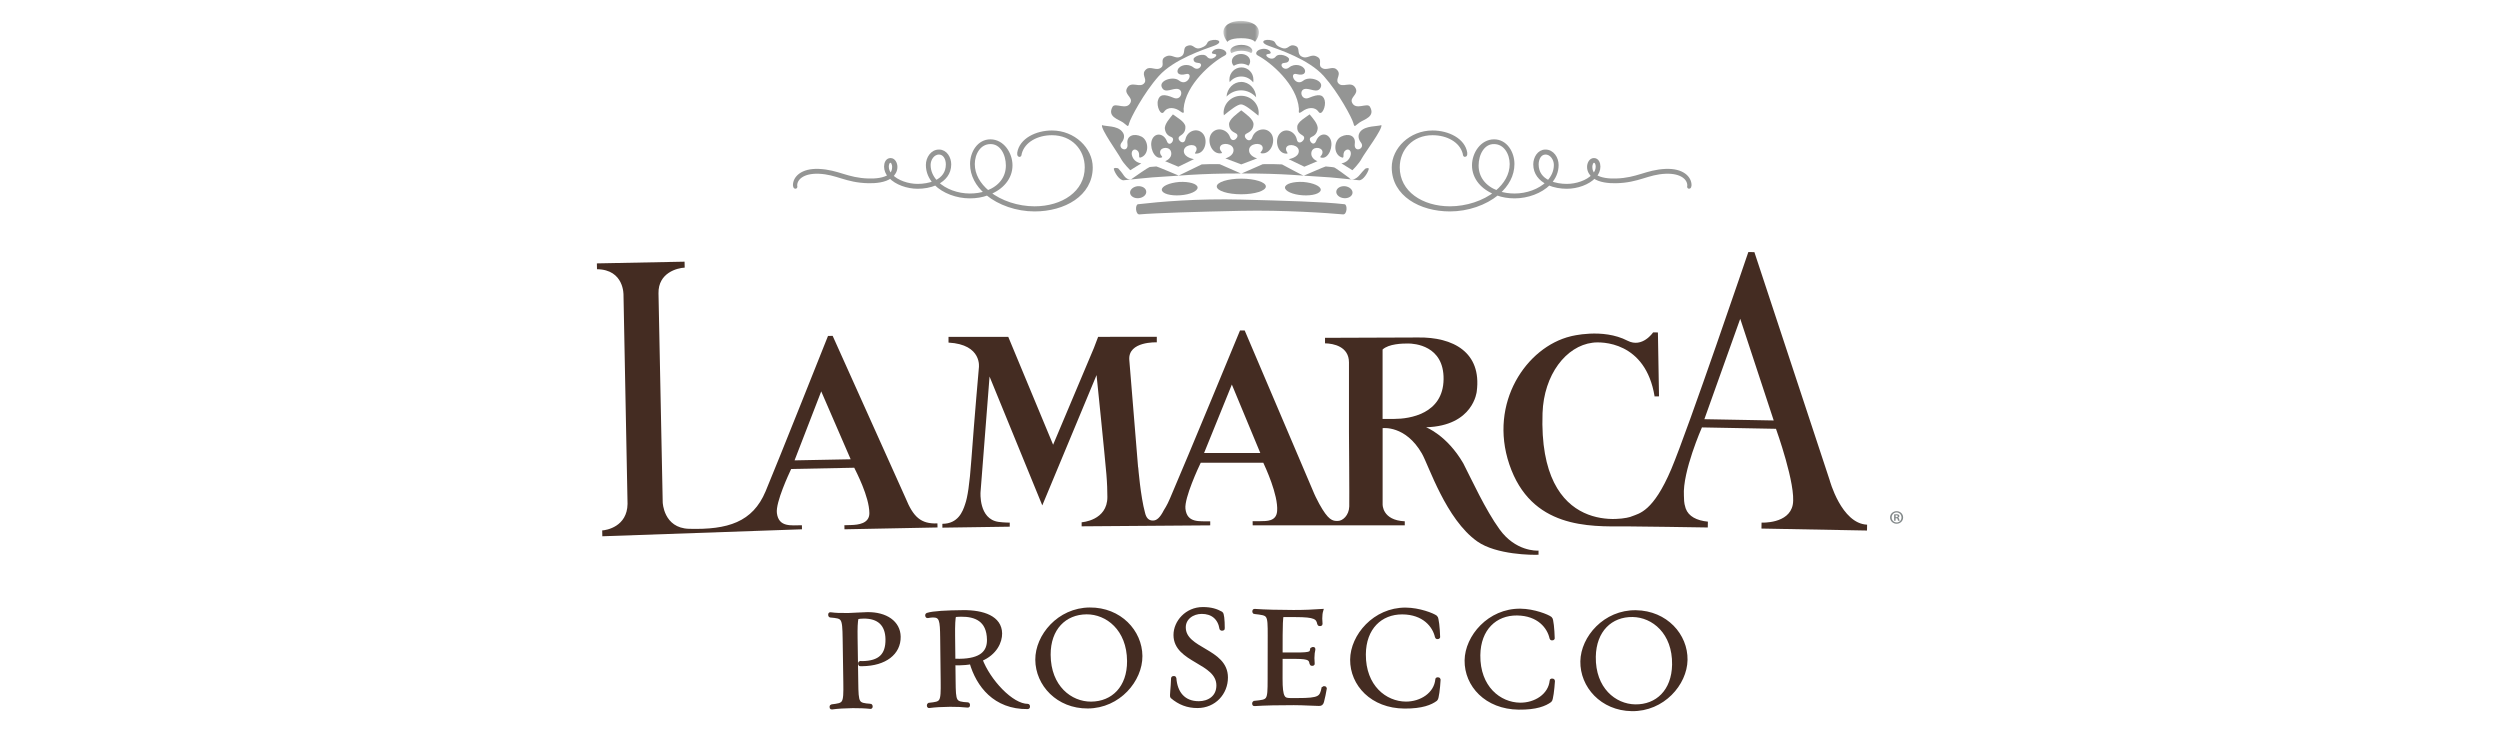 <?xml version="1.0" encoding="UTF-8"?>
<svg width="356px" height="104px" viewBox="0 0 356 104" version="1.1" xmlns="http://www.w3.org/2000/svg" xmlns:xlink="http://www.w3.org/1999/xlink">
    <title>DBB2EAE4-E5FC-4B22-8B72-0A56133D9E14</title>
    <defs>
        <rect id="path-1" x="0" y="0" width="356" height="104"></rect>
        <polygon id="path-3" points="0 0 5.062 0 5.062 4.594 0 4.594"></polygon>
    </defs>
    <g id="Component" stroke="none" stroke-width="1" fill="none" fill-rule="evenodd">
        <g id="Header" transform="translate(-542, -362)">
            <g id="Header/desktop" transform="translate(0, 322)">
                <g id="Logo" transform="translate(542, 40)">
                    <mask id="mask-2" fill="white">
                        <use xlink:href="#path-1"></use>
                    </mask>
                    <use id="Mask" fill-opacity="0" fill="#FFFFFF" xlink:href="#path-1"></use>
                    <g id="Group" mask="url(#mask-2)">
                        <g transform="translate(84, 2)" id="Logo/La-Marca">
                            <g id="30_Logo-LAM-Primary-ID_4C" transform="translate(0.995, 0.98)">
                                <path d="M95.264,23.571 C95.264,24.193 93.693,24.686 91.758,24.686 C89.831,24.686 88.272,24.193 88.272,23.571 C88.272,22.958 89.831,22.46 91.758,22.46 C93.693,22.46 95.264,22.958 95.264,23.571" id="Fill-1" fill="#949594"></path>
                                <path d="M97.985,23.708 C98.024,23.19 99.183,22.851 100.608,22.932 C102.004,23.051 103.106,23.534 103.082,24.057 C103.036,24.591 101.877,24.93 100.469,24.828 C99.071,24.733 97.956,24.225 97.985,23.708" id="Fill-2" fill="#949594"></path>
                                <path d="M105.293,24.276 C105.346,23.802 105.905,23.481 106.527,23.534 C107.171,23.607 107.637,24.032 107.605,24.498 C107.558,24.972 106.996,25.307 106.365,25.238 C105.735,25.179 105.242,24.753 105.293,24.276" id="Fill-3" fill="#949594"></path>
                                <path d="M91.758,6.08 C92.141,6.08 92.489,6.202 92.784,6.375 C92.943,6.202 93.025,5.963 93.025,5.748 C93.025,5.16 92.458,4.709 91.732,4.709 C91.008,4.709 90.42,5.16 90.42,5.748 C90.42,5.99 90.518,6.219 90.7,6.395 C91.008,6.205 91.362,6.08 91.758,6.08" id="Fill-4" fill="#949594"></path>
                                <path d="M91.758,7.913 C92.458,7.913 93.048,8.238 93.465,8.752 C93.489,8.617 93.489,8.494 93.489,8.35 C93.489,7.393 92.734,6.619 91.787,6.619 C90.843,6.619 90.073,7.393 90.073,8.35 C90.073,8.467 90.083,8.596 90.116,8.713 C90.512,8.215 91.102,7.913 91.758,7.913" id="Fill-5" fill="#949594"></path>
                                <path d="M91.732,9.885 C92.567,9.885 93.329,10.259 93.882,10.874 C93.826,9.653 92.883,8.687 91.758,8.687 C90.659,8.687 89.755,9.602 89.661,10.774 C90.204,10.222 90.932,9.885 91.732,9.885" id="Fill-6" fill="#949594"></path>
                                <path d="M91.732,11.884 C92.263,11.884 93.389,12.839 94.198,13.493 C94.219,13.361 94.243,13.222 94.243,13.093 C94.243,11.753 93.114,10.659 91.748,10.659 C90.37,10.659 89.244,11.753 89.244,13.093 C89.244,13.207 89.265,13.324 89.282,13.44 C90.242,12.656 91.223,11.884 91.732,11.884" id="Fill-7" fill="#949594"></path>
                                <path d="M94.464,4.057 C94.003,4.178 93.596,4.681 94.154,4.946 C95.914,5.868 99.71,9.053 99.973,12.509 C100.002,12.837 99.757,13.393 100.469,12.868 C101.184,12.335 102.224,12.151 102.767,12.946 C103.21,13.593 103.872,12.163 103.639,11.299 C103.396,10.439 102.783,10.374 101.399,10.95 C100.356,11.396 99.943,9.934 100.735,9.704 C101.523,9.492 102.634,10.439 103.082,9.448 C103.523,8.462 101.444,7.82 100.618,8.487 C99.435,9.46 98.47,7.233 99.686,7.577 C100.653,7.833 100.984,7.393 100.806,6.937 C100.545,6.297 99.373,5.984 98.587,6.619 C97.783,7.277 97.004,6.041 97.878,5.984 C98.366,5.944 98.566,5.792 98.566,5.435 C98.566,5.067 97.147,4.469 96.656,5.097 C96.041,5.87 94.804,4.774 95.569,4.716 C96.041,4.681 96.016,4.511 95.838,4.29 C95.64,4.062 95.095,3.841 94.464,4.057" id="Fill-8" fill="#949594"></path>
                                <path d="M95.705,3.561 C97.078,4.057 101.364,5.448 103.508,7.847 C105.65,10.254 107.567,13.893 107.734,14.579 C107.904,15.275 107.96,14.891 108.619,14.457 C109.293,13.996 110.89,13.632 110.084,12.221 C109.708,11.569 108.06,12.809 107.532,11.621 C107.194,10.85 108.509,10.455 108.036,9.571 C107.437,8.436 106.155,9.668 105.546,8.826 C105.124,8.224 106.15,7.577 105.293,6.873 C104.671,6.375 103.817,7.212 103.146,6.619 C102.679,6.226 103.372,5.511 102.56,5.097 C101.639,4.591 101.217,5.538 100.345,5.06 C99.618,4.662 100.202,3.841 99.488,3.561 C98.446,3.159 98.554,4.276 97.412,3.795 C96.364,3.39 96.847,3.004 96.173,2.792 C95.078,2.466 94.18,3.024 95.705,3.561" id="Fill-9" fill="#949594"></path>
                                <path d="M91.758,21.721 C85.457,21.721 83.292,22.041 79.112,22.278 C78.67,22.302 75.423,22.641 75.034,22.687 C74.409,22.762 73.695,21.54 73.612,21.084 C73.565,20.861 74.187,20.938 74.244,21.003 C74.884,21.699 74.931,21.919 75.213,22.229 C75.631,22.668 76.067,22.562 76.067,22.562 C76.503,22.229 78.578,20.82 78.699,20.813 C78.954,20.766 78.587,20.82 79.676,20.722 C79.754,20.713 82.849,22.022 82.849,22.022 L86.128,20.43 C87.971,20.371 86.523,20.398 88.693,20.398 L91.758,21.745 L94.827,20.398 C97.019,20.398 95.705,20.371 97.56,20.43 C97.56,20.43 100.534,22.041 100.67,22.034 C100.67,22.034 103.707,20.713 103.786,20.722 C104.885,20.82 104.737,20.82 104.973,20.857 C105.098,20.861 106.714,22.034 107.129,22.353 C107.129,22.353 107.437,22.888 108.223,22.317 C108.586,22.06 108.739,21.721 109.391,21.069 C109.449,20.984 109.963,20.861 109.916,21.084 C109.834,21.54 109.118,22.762 108.509,22.687 C108.105,22.641 104.858,22.302 104.415,22.278 C100.224,22.041 98.079,21.721 91.758,21.721" id="Fill-10" fill="#949594"></path>
                                <path d="M91.704,27.042 C85.617,27.168 79.363,27.359 77.272,27.55 C76.688,27.601 76.622,26.154 77.066,26.102 C80.137,25.744 85.579,25.279 91.758,25.438 C97.956,25.609 103.396,25.744 106.463,26.102 C106.912,26.154 106.837,27.601 106.256,27.55 C104.17,27.359 97.783,26.91 91.704,27.042" id="Fill-11" fill="#949594"></path>
                                <path d="M85.544,23.708 C85.504,23.19 84.335,22.851 82.927,22.932 C81.523,23.051 80.41,23.534 80.447,24.057 C80.48,24.591 81.666,24.93 83.071,24.828 C84.484,24.733 85.579,24.225 85.544,23.708" id="Fill-12" fill="#949594"></path>
                                <path d="M78.226,24.276 C78.192,23.802 77.631,23.481 77,23.534 C76.363,23.607 75.884,24.032 75.928,24.498 C75.979,24.972 76.534,25.307 77.163,25.238 C77.798,25.179 78.286,24.753 78.226,24.276" id="Fill-13" fill="#949594"></path>
                                <path d="M89.064,4.057 C89.514,4.178 89.926,4.681 89.383,4.946 C87.608,5.868 83.821,9.053 83.549,12.509 C83.531,12.837 83.786,13.393 83.071,12.868 C82.366,12.335 81.314,12.151 80.76,12.946 C80.307,13.593 79.647,12.163 79.902,11.299 C80.144,10.439 80.76,10.374 82.128,10.95 C83.175,11.396 83.602,9.934 82.799,9.704 C81.998,9.492 80.894,10.439 80.447,9.448 C79.996,8.462 82.105,7.82 82.896,8.487 C84.117,9.46 85.056,7.233 83.851,7.577 C82.875,7.833 82.539,7.393 82.726,6.937 C82.979,6.297 84.148,5.984 84.948,6.619 C85.748,7.277 86.523,6.041 85.657,5.984 C85.167,5.944 84.967,5.792 84.967,5.435 C84.967,5.067 86.394,4.469 86.881,5.097 C87.492,5.87 88.718,4.774 87.971,4.716 C87.492,4.681 87.515,4.511 87.706,4.29 C87.882,4.062 88.432,3.841 89.064,4.057" id="Fill-14" fill="#949594"></path>
                                <path d="M87.832,3.561 C86.467,4.057 82.17,5.448 80.019,7.847 C77.868,10.254 75.97,13.893 75.792,14.579 C75.631,15.275 75.553,14.891 74.924,14.457 C74.241,13.996 72.647,13.632 73.435,12.221 C73.82,11.569 75.468,12.809 75.993,11.621 C76.345,10.85 75.015,10.455 75.494,9.571 C76.096,8.436 77.358,9.668 77.978,8.826 C78.408,8.224 77.385,7.577 78.242,6.873 C78.85,6.375 79.704,7.212 80.376,6.619 C80.868,6.226 80.156,5.511 80.969,5.097 C81.907,4.591 82.312,5.538 83.188,5.06 C83.919,4.662 83.341,3.841 84.051,3.561 C85.096,3.159 84.979,4.276 86.134,3.795 C87.166,3.39 86.681,3.004 87.349,2.792 C88.44,2.466 89.353,3.024 87.832,3.561" id="Fill-15" fill="#949594"></path>
                                <path d="M82.799,20.761 L85.029,19.68 C85.029,19.68 83.641,19.484 83.585,18.582 C83.531,17.676 85.033,17.398 85.342,17.993 C85.642,18.595 84.721,18.972 85.46,18.889 C86.662,18.784 87.064,16.857 86.263,16.009 C85.457,15.15 84.066,15.666 83.821,16.82 C83.602,17.896 82.366,16.82 83.032,16.385 C83.467,16.112 83.83,15.79 83.806,15.064 C83.776,14.347 82.479,13.671 82.027,13.307 C81.674,13.766 80.776,14.689 80.887,15.399 C80.993,16.112 81.408,16.385 81.852,16.558 C82.46,16.857 81.53,18.118 81.163,17.115 C80.76,16.05 79.573,15.834 79.089,16.82 C78.613,17.813 79.299,19.61 80.266,19.484 C80.887,19.39 80.078,19.209 80.214,18.567 C80.357,17.928 81.662,17.85 81.783,18.735 C81.923,19.631 80.919,19.973 80.919,19.973 L82.799,20.761" id="Fill-16" fill="#949594"></path>
                                <path d="M75.955,21.259 L77.527,20.281 C77.527,20.281 76.61,20.196 76.267,19.365 C75.908,18.542 76.503,18.018 76.994,18.484 C77.482,18.941 76.903,19.707 77.586,19.39 C78.675,18.909 78.59,17.013 77.559,16.476 C76.503,15.943 75.39,16.334 75.553,17.474 C75.748,18.889 74.023,18.211 74.734,17.302 C75.072,16.885 75.267,16.266 74.774,15.729 C74.065,14.891 72.473,15.04 71.928,14.836 C71.74,15.399 74.197,18.807 74.611,19.591 C74.994,20.324 75.955,21.259 75.955,21.259" id="Fill-17" fill="#949594"></path>
                                <path d="M91.758,20.43 L94.021,19.573 C94.021,19.573 92.822,19.268 92.874,18.355 C92.922,17.423 94.541,17.255 94.779,17.906 C95.031,18.558 94.021,18.838 94.804,18.863 C96.079,18.87 96.741,16.937 95.985,15.99 C95.226,15.031 93.716,15.431 93.336,16.558 C92.973,17.653 91.758,16.385 92.518,16.039 C93.016,15.79 93.465,15.482 93.506,14.752 C93.559,13.996 92.301,13.175 91.758,12.731 C91.238,13.175 89.976,13.996 90.024,14.752 C90.073,15.482 90.471,15.757 90.978,16.002 C91.732,16.366 90.518,17.608 90.16,16.546 C89.771,15.416 88.299,15.031 87.549,15.99 C86.802,16.937 87.445,18.87 88.713,18.863 C89.495,18.838 88.504,18.558 88.752,17.906 C89.005,17.255 90.612,17.423 90.659,18.355 C90.7,19.268 89.495,19.573 89.495,19.573 L91.758,20.43" id="Fill-18" fill="#949594"></path>
                                <path d="M100.743,20.761 L98.507,19.68 C98.507,19.68 99.908,19.484 99.955,18.582 C100.012,17.676 98.507,17.398 98.191,17.993 C97.893,18.595 98.797,18.972 98.062,18.889 C96.874,18.784 96.461,16.857 97.278,16.009 C98.082,15.15 99.435,15.736 99.672,16.874 C99.885,17.942 101.197,16.759 100.534,16.334 C100.076,16.05 99.686,15.79 99.734,15.064 C99.757,14.347 101.043,13.671 101.497,13.307 C101.866,13.766 102.755,14.689 102.634,15.399 C102.525,16.112 102.138,16.355 101.727,16.546 C101.119,16.82 102.035,18.088 102.426,17.083 C102.832,16.019 103.949,15.834 104.451,16.82 C104.926,17.813 104.229,19.61 103.24,19.484 C102.634,19.39 103.443,19.209 103.319,18.567 C103.171,17.928 101.877,17.85 101.745,18.735 C101.613,19.631 102.61,19.973 102.61,19.973 L100.743,20.761" id="Fill-19" fill="#949594"></path>
                                <path d="M107.588,21.259 L106.022,20.281 C106.022,20.281 106.912,20.196 107.257,19.365 C107.617,18.542 107.035,18.018 106.542,18.484 C106.058,18.941 106.62,19.707 105.954,19.39 C104.853,18.909 104.928,17.013 105.98,16.476 C107.031,15.943 108.084,16.334 107.928,17.474 C107.739,18.889 109.502,18.211 108.795,17.302 C108.462,16.885 108.282,16.266 108.739,15.729 C109.473,14.891 111.156,15.04 111.715,14.836 C111.904,15.399 109.339,18.807 108.917,19.591 C108.548,20.324 107.588,21.259 107.588,21.259" id="Fill-20" fill="#949594"></path>
                                <g id="Group-24" transform="translate(89.218, 0)">
                                    <mask id="mask-4" fill="white">
                                        <use xlink:href="#path-3"></use>
                                    </mask>
                                    <g id="Clip-22"></g>
                                    <path d="M2.53,4.246 C3.481,4.246 3.955,4.591 3.955,4.591 C4.412,4.178 3.889,3.404 2.53,3.405 C1.347,3.444 0.708,4.015 1.127,4.591 C1.435,4.462 1.79,4.246 2.53,4.246" id="Fill-21" fill="#949594" mask="url(#mask-4)"></path>
                                    <path d="M2.53,2.46 C0.838,2.46 0.566,2.99 0.566,2.99 C-0.804,1.168 0.496,-0.012 2.513,2.71050543e-20 C4.541,0.026 5.877,1.168 4.498,2.99 C4.498,2.99 4.247,2.46 2.53,2.46" id="Fill-23" fill="#949594" mask="url(#mask-4)"></path>
                                </g>
                                <path d="M41.321,20.761 C41.321,21.196 41.501,21.618 41.82,21.969 C42.122,21.687 42.298,21.303 42.298,20.791 C42.298,20.478 42.157,19.954 41.82,19.954 C41.448,19.954 41.321,20.391 41.321,20.74 L41.321,20.761 Z M47.276,20.512 C47.276,21.443 47.666,22.267 48.289,22.932 C49.302,22.46 49.943,21.633 49.943,20.427 C49.943,19.585 49.516,18.795 48.736,18.779 C47.864,18.76 47.276,19.67 47.276,20.496 L47.276,20.512 Z M53.568,20.391 C53.568,21.931 54.386,23.302 55.665,24.372 C57.373,23.723 58.491,22.39 58.491,20.582 C58.491,18.972 57.638,17.251 56.019,17.288 C54.457,17.304 53.568,18.848 53.568,20.373 L53.568,20.391 Z M28.17,23.388 C28.17,22.355 29.202,21.231 31.583,21.32 C34.374,21.443 35.583,22.599 38.673,22.687 C39.653,22.722 40.914,22.617 41.679,22.075 C41.342,21.687 41.147,21.231 41.147,20.74 C41.147,20.284 41.342,19.775 41.82,19.775 C42.298,19.775 42.547,20.337 42.547,20.791 C42.547,21.355 42.267,21.76 41.927,22.075 C42.743,22.932 44.29,23.457 45.677,23.457 C46.496,23.457 47.364,23.318 48.111,23.017 C47.47,22.319 47.1,21.477 47.1,20.512 C47.1,19.549 47.74,18.548 48.736,18.567 C49.656,18.567 50.21,19.531 50.21,20.427 C50.21,21.687 49.463,22.546 48.413,23.071 C49.551,24.179 51.346,24.826 53.106,24.826 C53.96,24.826 54.759,24.702 55.452,24.457 C54.174,23.371 53.391,21.95 53.391,20.373 C53.391,18.76 54.386,17.111 56.037,17.111 C57.779,17.111 58.934,18.902 58.934,20.566 C58.934,22.371 57.656,23.808 55.807,24.511 C57.496,25.842 59.93,26.649 62.328,26.649 C66.311,26.649 69.722,24.477 69.722,20.847 C69.722,18.199 67.766,16.024 64.802,16.024 C62.665,16.024 60.748,17.059 60.267,18.812 C60.196,19.058 60.248,19.112 60.178,19.112 C60.107,19.128 60.091,18.919 60.107,18.795 C60.392,16.956 62.577,15.85 64.802,15.85 C67.908,15.85 70.362,18.25 70.362,20.861 C70.362,24.721 66.524,26.878 62.328,26.878 C59.806,26.878 57.298,26.002 55.594,24.598 C54.847,24.879 54.011,25.018 53.106,25.018 C51.276,25.018 49.391,24.318 48.236,23.162 C47.453,23.495 46.547,23.651 45.677,23.651 C44.219,23.651 42.637,23.092 41.784,22.178 C41.002,22.758 39.723,22.88 38.693,22.863 C35.426,22.792 34.231,21.618 31.603,21.513 C29.291,21.424 28.259,22.46 28.277,23.441 C28.277,23.564 28.333,23.634 28.277,23.651 C28.224,23.669 28.17,23.495 28.17,23.407 L28.17,23.388 L28.17,23.388 Z" id="Fill-25" fill="#949594"></path>
                                <path d="M41.321,20.761 C41.321,21.196 41.501,21.618 41.82,21.969 C42.122,21.687 42.298,21.303 42.298,20.791 C42.298,20.478 42.157,19.954 41.82,19.954 C41.448,19.954 41.321,20.391 41.321,20.74 L41.321,20.761 Z M47.276,20.512 C47.276,21.443 47.666,22.267 48.289,22.932 C49.302,22.46 49.943,21.633 49.943,20.427 C49.943,19.585 49.516,18.795 48.736,18.779 C47.864,18.76 47.276,19.67 47.276,20.496 L47.276,20.512 Z M53.568,20.391 C53.568,21.931 54.386,23.302 55.665,24.372 C57.373,23.723 58.491,22.39 58.491,20.582 C58.491,18.972 57.638,17.251 56.019,17.288 C54.457,17.304 53.568,18.848 53.568,20.373 L53.568,20.391 Z M28.17,23.388 C28.17,22.355 29.202,21.231 31.583,21.32 C34.374,21.443 35.583,22.599 38.673,22.687 C39.653,22.722 40.914,22.617 41.679,22.075 C41.342,21.687 41.147,21.231 41.147,20.74 C41.147,20.284 41.342,19.775 41.82,19.775 C42.298,19.775 42.547,20.337 42.547,20.791 C42.547,21.355 42.267,21.76 41.927,22.075 C42.743,22.932 44.29,23.457 45.677,23.457 C46.496,23.457 47.364,23.318 48.111,23.017 C47.47,22.319 47.1,21.477 47.1,20.512 C47.1,19.549 47.74,18.548 48.736,18.567 C49.656,18.567 50.21,19.531 50.21,20.427 C50.21,21.687 49.463,22.546 48.413,23.071 C49.551,24.179 51.346,24.826 53.106,24.826 C53.96,24.826 54.759,24.702 55.452,24.457 C54.174,23.371 53.391,21.95 53.391,20.373 C53.391,18.76 54.386,17.111 56.037,17.111 C57.779,17.111 58.934,18.902 58.934,20.566 C58.934,22.371 57.656,23.808 55.807,24.511 C57.496,25.842 59.93,26.649 62.328,26.649 C66.311,26.649 69.722,24.477 69.722,20.847 C69.722,18.199 67.766,16.024 64.802,16.024 C62.665,16.024 60.748,17.059 60.267,18.812 C60.196,19.058 60.248,19.112 60.178,19.112 C60.107,19.128 60.091,18.919 60.107,18.795 C60.392,16.956 62.577,15.85 64.802,15.85 C67.908,15.85 70.362,18.25 70.362,20.861 C70.362,24.721 66.524,26.878 62.328,26.878 C59.806,26.878 57.298,26.002 55.594,24.598 C54.847,24.879 54.011,25.018 53.106,25.018 C51.276,25.018 49.391,24.318 48.236,23.162 C47.453,23.495 46.547,23.651 45.677,23.651 C44.219,23.651 42.637,23.092 41.784,22.178 C41.002,22.758 39.723,22.88 38.693,22.863 C35.426,22.792 34.231,21.618 31.603,21.513 C29.291,21.424 28.259,22.46 28.277,23.441 C28.277,23.564 28.333,23.634 28.277,23.651 C28.224,23.669 28.17,23.495 28.17,23.407 L28.17,23.388 Z" id="Stroke-26" stroke="#949594" stroke-width="0.5"></path>
                                <path d="M142.48,20.74 C142.48,20.391 142.353,19.954 141.981,19.954 C141.644,19.954 141.502,20.478 141.502,20.791 C141.502,21.303 141.681,21.687 141.981,21.969 C142.3,21.618 142.48,21.196 142.48,20.761 L142.48,20.74 Z M136.525,20.496 C136.525,19.67 135.938,18.76 135.065,18.779 C134.287,18.795 133.858,19.585 133.858,20.427 C133.858,21.633 134.498,22.46 135.511,22.932 C136.135,22.267 136.525,21.443 136.525,20.512 L136.525,20.496 Z M130.233,20.373 C130.233,18.848 129.345,17.304 127.781,17.288 C126.163,17.251 125.31,18.972 125.31,20.582 C125.31,22.39 126.429,23.723 128.136,24.372 C129.416,23.302 130.233,21.931 130.233,20.391 L130.233,20.373 Z M155.631,23.407 C155.631,23.495 155.576,23.669 155.526,23.651 C155.469,23.634 155.526,23.564 155.526,23.441 C155.541,22.46 154.511,21.424 152.198,21.513 C149.57,21.618 148.376,22.792 145.11,22.863 C144.078,22.88 142.799,22.758 142.016,22.178 C141.163,23.092 139.582,23.651 138.124,23.651 C137.254,23.651 136.349,23.495 135.565,23.162 C134.41,24.318 132.526,25.018 130.693,25.018 C129.79,25.018 128.955,24.879 128.208,24.598 C126.503,26.002 123.994,26.878 121.473,26.878 C117.278,26.878 113.438,24.721 113.438,20.861 C113.438,18.25 115.891,15.85 119,15.85 C121.223,15.85 123.409,16.956 123.694,18.795 C123.711,18.919 123.694,19.128 123.623,19.112 C123.552,19.112 123.605,19.058 123.534,18.812 C123.053,17.059 121.136,16.024 119,16.024 C116.034,16.024 114.079,18.199 114.079,20.847 C114.079,24.477 117.491,26.649 121.473,26.649 C123.871,26.649 126.305,25.842 127.994,24.511 C126.145,23.808 124.867,22.371 124.867,20.566 C124.867,18.902 126.021,17.111 127.764,17.111 C129.416,17.111 130.411,18.76 130.411,20.373 C130.411,21.95 129.627,23.371 128.35,24.457 C129.043,24.702 129.84,24.826 130.693,24.826 C132.455,24.826 134.25,24.179 135.388,23.071 C134.34,22.546 133.591,21.687 133.591,20.427 C133.591,19.531 134.144,18.567 135.065,18.567 C136.06,18.548 136.703,19.549 136.703,20.512 C136.703,21.477 136.33,22.319 135.69,23.017 C136.437,23.318 137.305,23.457 138.124,23.457 C139.512,23.457 141.056,22.932 141.874,22.075 C141.535,21.76 141.253,21.355 141.253,20.791 C141.253,20.337 141.502,19.775 141.981,19.775 C142.458,19.775 142.654,20.284 142.654,20.74 C142.654,21.231 142.458,21.687 142.123,22.075 C142.888,22.617 144.15,22.722 145.126,22.687 C148.22,22.599 149.427,21.443 152.219,21.32 C154.6,21.231 155.631,22.355 155.631,23.388 L155.631,23.407 L155.631,23.407 Z" id="Fill-27" fill="#949594"></path>
                                <path d="M142.48,20.74 C142.48,20.391 142.353,19.954 141.981,19.954 C141.644,19.954 141.502,20.478 141.502,20.791 C141.502,21.303 141.681,21.687 141.981,21.969 C142.3,21.618 142.48,21.196 142.48,20.761 L142.48,20.74 Z M136.525,20.496 C136.525,19.67 135.938,18.76 135.065,18.779 C134.287,18.795 133.858,19.585 133.858,20.427 C133.858,21.633 134.498,22.46 135.511,22.932 C136.135,22.267 136.525,21.443 136.525,20.512 L136.525,20.496 Z M130.233,20.373 C130.233,18.848 129.345,17.304 127.781,17.288 C126.163,17.251 125.31,18.972 125.31,20.582 C125.31,22.39 126.429,23.723 128.136,24.372 C129.416,23.302 130.233,21.931 130.233,20.391 L130.233,20.373 Z M155.631,23.407 C155.631,23.495 155.576,23.669 155.526,23.651 C155.469,23.634 155.526,23.564 155.526,23.441 C155.541,22.46 154.511,21.424 152.198,21.513 C149.57,21.618 148.376,22.792 145.11,22.863 C144.078,22.88 142.799,22.758 142.016,22.178 C141.163,23.092 139.582,23.651 138.124,23.651 C137.254,23.651 136.349,23.495 135.565,23.162 C134.41,24.318 132.526,25.018 130.693,25.018 C129.79,25.018 128.955,24.879 128.208,24.598 C126.503,26.002 123.994,26.878 121.473,26.878 C117.278,26.878 113.438,24.721 113.438,20.861 C113.438,18.25 115.891,15.85 119,15.85 C121.223,15.85 123.409,16.956 123.694,18.795 C123.711,18.919 123.694,19.128 123.623,19.112 C123.552,19.112 123.605,19.058 123.534,18.812 C123.053,17.059 121.136,16.024 119,16.024 C116.034,16.024 114.079,18.199 114.079,20.847 C114.079,24.477 117.491,26.649 121.473,26.649 C123.871,26.649 126.305,25.842 127.994,24.511 C126.145,23.808 124.867,22.371 124.867,20.566 C124.867,18.902 126.021,17.111 127.764,17.111 C129.416,17.111 130.411,18.76 130.411,20.373 C130.411,21.95 129.627,23.371 128.35,24.457 C129.043,24.702 129.84,24.826 130.693,24.826 C132.455,24.826 134.25,24.179 135.388,23.071 C134.34,22.546 133.591,21.687 133.591,20.427 C133.591,19.531 134.144,18.567 135.065,18.567 C136.06,18.548 136.703,19.549 136.703,20.512 C136.703,21.477 136.33,22.319 135.69,23.017 C136.437,23.318 137.305,23.457 138.124,23.457 C139.512,23.457 141.056,22.932 141.874,22.075 C141.535,21.76 141.253,21.355 141.253,20.791 C141.253,20.337 141.502,19.775 141.981,19.775 C142.458,19.775 142.654,20.284 142.654,20.74 C142.654,21.231 142.458,21.687 142.123,22.075 C142.888,22.617 144.15,22.722 145.126,22.687 C148.22,22.599 149.427,21.443 152.219,21.32 C154.6,21.231 155.631,22.355 155.631,23.388 L155.631,23.407 Z" id="Stroke-28" stroke="#949594" stroke-width="0.5"></path>
                                <path d="M167.582,56.895 L157.707,56.713 L162.814,42.414 L167.582,56.895 Z M175.541,65.37 L164.831,32.926 L163.968,32.91 C163.968,32.91 155.41,58.096 153.001,63.808 C150.427,69.881 148.435,70.13 147.387,70.54 C146.781,70.928 134.04,73.713 134.662,55.848 C134.849,50.367 138.019,46.285 141.79,45.822 C143.02,45.649 149.337,45.6 150.621,53.473 L151.249,53.461 L151.092,44.362 L150.41,44.349 C150.41,44.349 148.891,46.629 146.765,45.538 C143.208,43.693 138.667,44.912 138.667,44.912 C132.384,46.44 126.97,54.355 129.932,63.144 C133.025,72.292 141.31,72.01 146.5,71.975 C146.909,71.954 158.193,72.134 158.193,72.134 L158.208,71.302 C156.607,71.147 155.452,70.547 155.053,69.434 C155.041,69.39 155.027,69.351 155.014,69.305 C154.779,68.602 154.818,68.087 154.794,67.599 C154.58,64.179 157.36,57.884 157.36,57.884 L167.904,58.082 C167.904,58.082 170.812,66.149 170.294,68.893 C169.765,71.643 165.851,71.44 165.851,71.44 L165.835,72.287 L180.865,72.568 L180.88,71.733 C177.203,71.58 175.541,65.37 175.541,65.37 L175.541,65.37 Z" id="Fill-29" fill="#442C22"></path>
                                <path d="M28.149,62.576 L31.948,52.752 L36.14,62.42 L28.149,62.576 Z M48.495,71.554 C46.133,71.643 45.064,70.649 43.953,67.929 L33.576,44.847 L32.913,44.858 C32.913,44.858 25.691,63.018 24.022,66.991 C22.179,71.38 18.637,72.473 13.117,72.322 C9.485,72.217 9.375,68.555 9.375,68.555 L8.775,38.792 C8.718,35.851 11.46,35.18 12.505,35.129 L12.487,34.282 L0,34.526 L0.017,35.357 C3.914,35.402 3.791,39.036 3.791,39.036 L4.367,68.776 C4.321,72.012 1.368,72.524 0.759,72.552 L0.776,73.385 L29.206,72.392 L29.197,71.814 C27.697,71.814 25.899,72.147 25.634,70.091 C25.433,68.544 27.388,64.409 27.668,63.803 L36.65,63.625 C36.911,64.179 38.787,67.723 38.804,70.096 C38.812,71.596 37.174,71.751 36.264,71.782 C35.789,71.802 35.387,71.81 35.247,71.812 L35.257,72.392 L48.507,72.131 L48.495,71.554 L48.495,71.554 Z" id="Fill-30" fill="#442C22"></path>
                                <path d="M113.571,56.672 L111.885,56.672 L111.885,46.791 C112.769,45.98 114.667,45.934 115.517,45.934 C116.37,45.934 120.626,46.193 120.571,51.016 C120.515,55.981 115.7,56.672 113.571,56.672 Z M86.466,61.527 L90.42,51.777 L94.472,61.527 L86.466,61.527 Z M125.369,74.12 C128.086,76.039 133.276,76.061 134.092,76.014 L134.092,75.429 C133.793,75.444 130.8,75.532 128.541,72.393 C126.524,69.614 124.555,65.285 123.374,62.995 C121.042,58.982 118.075,57.863 118.075,57.863 C124.845,57.665 125.293,52.763 125.293,52.763 C126.029,47.154 121.894,45.004 116.932,45.077 L103.688,45.126 L103.688,45.912 C104.883,45.929 107.098,46.361 107.098,48.631 L107.098,58.554 C107.098,58.554 107.167,68.162 107.138,69.149 C107.098,70.416 106.197,71.201 105.521,71.201 C104.751,71.231 104.147,71.091 102.868,68.773 C102.447,68.002 102.166,67.364 102.166,67.364 L92.249,44.077 L91.584,44.077 C91.584,44.077 84.147,62.104 81.615,67.987 C81.171,69.046 80.785,69.571 80.737,69.669 C80.182,70.765 79.696,71.16 79.164,71.147 C78.558,71.143 78.217,70.742 78.052,70.016 C77.42,67.725 77.086,63.569 77.086,63.569 L77.069,63.572 C76.642,58.458 75.954,50.107 75.817,48.272 C75.611,45.582 79.734,45.77 79.734,45.77 L79.734,44.977 L71.379,44.987 L70.775,46.576 L64.969,60.35 L58.585,44.994 L50.073,44.994 L50.073,45.805 C54.919,46.07 54.397,49.383 54.397,49.383 C54.397,49.383 53.799,56.078 53.33,62.446 C53.07,66.036 52.783,67.857 52.429,68.844 C52.096,69.872 51.425,71.609 49.199,71.609 L49.199,72.159 L58.793,72.019 L58.793,71.443 C58.532,71.426 58.052,71.448 57.195,71.336 C54.34,70.935 54.634,67.094 54.634,67.094 L55.917,50.64 L63.427,68.99 L71.155,50.43 C71.155,50.43 72.352,62.116 72.554,64.538 C72.665,65.866 72.692,66.894 72.695,67.792 C72.704,71.168 69.03,71.392 69.03,71.392 L69.03,71.968 L87.341,71.831 L87.341,71.256 C85.802,71.226 84.038,71.524 83.811,69.463 C83.646,67.913 85.691,63.525 85.989,62.915 L94.9,62.915 C95.156,63.479 97.044,67.482 96.868,69.795 C96.758,71.294 95.368,71.219 94.458,71.235 C93.871,71.245 93.378,71.243 93.378,71.243 L93.388,71.831 L115.045,71.831 L115.045,71.253 C111.802,71.107 111.89,68.837 111.89,68.837 L111.89,57.991 C111.89,57.991 115.145,57.533 117.485,61.606 C118.462,63.307 120.911,70.977 125.369,74.12 L125.369,74.12 Z" id="Fill-31" fill="#442C22"></path>
                                <path d="M37.831,91.636 C37.727,91.638 37.601,91.641 37.497,91.642 C37.435,91.643 37.431,91.397 37.494,91.394 C37.598,91.413 37.703,91.412 37.807,91.41 C40.27,91.374 41.382,90.328 41.347,88.041 C41.314,85.921 40.128,84.826 37.957,84.858 C37.624,84.863 37.373,84.887 37.019,84.954 C36.883,85.596 36.854,86.399 36.878,87.964 L36.972,94.183 C37.018,97.209 37.041,97.355 38.963,97.49 C39.027,97.489 39.072,97.736 38.967,97.717 C38.34,97.643 37.296,97.598 36.44,97.609 C35.249,97.627 34.311,97.682 33.456,97.799 C33.332,97.82 33.391,97.573 33.432,97.571 C35.288,97.338 35.392,97.358 35.343,94.206 L35.249,88.009 C35.201,84.838 35.097,84.88 33.237,84.701 C33.194,84.682 33.129,84.436 33.254,84.453 C34.112,84.565 34.696,84.577 35.887,84.558 C36.387,84.552 37.763,84.45 38.494,84.438 C41.165,84.399 42.981,85.67 43.012,87.687 C43.047,90.035 41.025,91.589 37.831,91.636" id="Fill-32" fill="#442C22"></path>
                                <path d="M37.831,91.636 C37.727,91.638 37.601,91.641 37.497,91.642 C37.435,91.643 37.431,91.397 37.494,91.394 C37.598,91.413 37.703,91.412 37.807,91.41 C40.27,91.374 41.382,90.328 41.347,88.041 C41.314,85.921 40.128,84.826 37.957,84.858 C37.624,84.863 37.373,84.887 37.019,84.954 C36.883,85.596 36.854,86.399 36.878,87.964 L36.972,94.183 C37.018,97.209 37.041,97.355 38.963,97.49 C39.027,97.489 39.072,97.736 38.967,97.717 C38.34,97.643 37.296,97.598 36.44,97.609 C35.249,97.627 34.311,97.682 33.456,97.799 C33.332,97.82 33.391,97.573 33.432,97.571 C35.288,97.338 35.392,97.358 35.343,94.206 L35.249,88.009 C35.201,84.838 35.097,84.88 33.237,84.701 C33.194,84.682 33.129,84.436 33.254,84.453 C34.112,84.565 34.696,84.577 35.887,84.558 C36.387,84.552 37.763,84.45 38.494,84.438 C41.165,84.399 42.981,85.67 43.012,87.687 C43.047,90.035 41.025,91.589 37.831,91.636 Z" id="Stroke-33" stroke="#442C22" stroke-width="0.5"></path>
                                <path d="M51.853,84.59 C51.519,84.594 51.269,84.617 50.914,84.643 C50.794,85.054 50.742,86.025 50.762,87.588 L50.802,91.068 C51.136,91.086 51.282,91.084 51.658,91.08 C54.747,91.045 55.818,89.879 55.799,88.128 C55.765,85.266 53.9,84.567 51.853,84.59 Z M61.359,97.745 C56.642,97.799 54.245,94.592 53.309,91.35 C52.811,91.457 52.121,91.507 51.684,91.512 C51.224,91.517 51.141,91.518 50.806,91.48 L50.835,93.972 C50.87,97.02 50.893,97.163 52.836,97.287 C52.878,97.307 52.943,97.552 52.818,97.533 C52.191,97.458 51.167,97.407 50.291,97.418 C49.1,97.431 48.162,97.483 47.307,97.596 C47.204,97.617 47.242,97.37 47.284,97.35 C49.161,97.143 49.244,97.162 49.207,93.99 L49.135,87.792 C49.108,85.403 49.036,84.685 47.846,84.698 C47.616,84.7 47.367,84.744 47.076,84.789 C47.013,84.789 46.948,84.584 47.051,84.542 C47.883,84.264 49.886,84.179 52.12,84.154 C55.042,84.121 57.431,84.98 57.458,87.225 C57.471,88.377 56.78,90.054 54.661,90.943 C55.783,93.936 59.06,97.524 61.377,97.499 C61.419,97.499 61.484,97.745 61.359,97.745 L61.359,97.745 Z" id="Fill-35" fill="#442C22"></path>
                                <path d="M51.853,84.59 C51.519,84.594 51.269,84.617 50.914,84.643 C50.794,85.054 50.742,86.025 50.762,87.588 L50.802,91.068 C51.136,91.086 51.282,91.084 51.658,91.08 C54.747,91.045 55.818,89.879 55.799,88.128 C55.765,85.266 53.9,84.567 51.853,84.59 Z M61.359,97.745 C56.642,97.799 54.245,94.592 53.309,91.35 C52.811,91.457 52.121,91.507 51.684,91.512 C51.224,91.517 51.141,91.518 50.806,91.48 L50.835,93.972 C50.87,97.02 50.893,97.163 52.836,97.287 C52.878,97.307 52.943,97.552 52.818,97.533 C52.191,97.458 51.167,97.407 50.291,97.418 C49.1,97.431 48.162,97.483 47.307,97.596 C47.204,97.617 47.242,97.37 47.284,97.35 C49.161,97.143 49.244,97.162 49.207,93.99 L49.135,87.792 C49.108,85.403 49.036,84.685 47.846,84.698 C47.616,84.7 47.367,84.744 47.076,84.789 C47.013,84.789 46.948,84.584 47.051,84.542 C47.883,84.264 49.886,84.179 52.12,84.154 C55.042,84.121 57.431,84.98 57.458,87.225 C57.471,88.377 56.78,90.054 54.661,90.943 C55.783,93.936 59.06,97.524 61.377,97.499 C61.419,97.499 61.484,97.745 61.359,97.745 Z" id="Stroke-36" stroke="#442C22" stroke-width="0.5"></path>
                                <path d="M69.736,84.252 C66.625,84.271 64.343,86.509 64.368,90.277 C64.395,94.848 67.438,97.199 70.38,97.181 C73.49,97.162 75.772,94.925 75.748,91.155 C75.721,86.584 72.657,84.235 69.736,84.252 Z M69.903,97.657 C65.645,97.683 62.703,94.489 62.681,90.968 C62.659,87.59 65.767,83.803 70.192,83.776 C74.471,83.749 77.413,86.944 77.435,90.445 C77.457,93.843 74.349,97.631 69.903,97.657 L69.903,97.657 Z" id="Fill-38" fill="#442C22"></path>
                                <path d="M69.736,84.252 C66.625,84.271 64.343,86.509 64.368,90.277 C64.395,94.848 67.438,97.199 70.38,97.181 C73.49,97.162 75.772,94.925 75.748,91.155 C75.721,86.584 72.657,84.235 69.736,84.252 Z M69.903,97.657 C65.645,97.683 62.703,94.489 62.681,90.968 C62.659,87.59 65.767,83.803 70.192,83.776 C74.471,83.749 77.413,86.944 77.435,90.445 C77.457,93.843 74.349,97.631 69.903,97.657 Z" id="Stroke-39" stroke="#442C22" stroke-width="0.5"></path>
                                <path d="M85.53,97.596 C84.111,97.599 82.961,97.147 81.896,96.242 C81.791,96.14 81.977,95.007 82.016,93.586 C82.016,93.525 82.267,93.525 82.267,93.566 C82.417,95.707 83.567,97.126 85.718,97.121 C87.136,97.119 88.47,96.315 88.468,94.626 C88.462,91.207 82.367,91.196 82.36,87.449 C82.356,85.596 83.981,83.719 86.278,83.714 C87.447,83.713 88.219,83.958 88.909,84.35 C89.055,84.431 89.161,85.193 89.163,86.532 C89.163,86.593 88.934,86.593 88.912,86.552 C88.66,85.007 87.635,84.187 86.132,84.189 C84.796,84.191 83.608,85.038 83.611,86.354 C83.616,89.63 89.607,89.559 89.614,93.489 C89.619,95.714 87.931,97.592 85.53,97.596" id="Fill-41" fill="#442C22"></path>
                                <path d="M85.53,97.596 C84.111,97.599 82.961,97.147 81.896,96.242 C81.791,96.14 81.977,95.007 82.016,93.586 C82.016,93.525 82.267,93.525 82.267,93.566 C82.417,95.707 83.567,97.126 85.718,97.121 C87.136,97.119 88.47,96.315 88.468,94.626 C88.462,91.207 82.367,91.196 82.36,87.449 C82.356,85.596 83.981,83.719 86.278,83.714 C87.447,83.713 88.219,83.958 88.909,84.35 C89.055,84.431 89.161,85.193 89.163,86.532 C89.163,86.593 88.934,86.593 88.912,86.552 C88.66,85.007 87.635,84.187 86.132,84.189 C84.796,84.191 83.608,85.038 83.611,86.354 C83.616,89.63 89.607,89.559 89.614,93.489 C89.619,95.714 87.931,97.592 85.53,97.596 Z" id="Stroke-42" stroke="#442C22" stroke-width="0.5"></path>
                                <path d="M103.296,96.925 C103.191,97.255 103.107,97.296 102.795,97.295 C102.042,97.294 100.748,97.189 99.245,97.185 C97.2,97.182 95.112,97.219 93.631,97.319 C93.505,97.34 93.569,97.094 93.61,97.072 C95.718,96.85 95.761,96.933 95.765,93.741 L95.777,87.562 C95.782,84.351 95.741,84.453 93.633,84.203 C93.592,84.203 93.529,83.956 93.655,83.976 C95.136,84.082 97.119,84.126 99.186,84.131 C100.689,84.133 102.065,84.072 103.173,83.994 C103.089,84.281 103.047,84.673 103.046,85.104 C103.045,85.31 103.065,85.722 103.086,85.888 C103.086,85.948 102.836,85.928 102.836,85.888 C102.669,84.958 102.253,84.65 99.54,84.645 L97.535,84.643 C97.451,85.156 97.407,86.125 97.405,87.462 L97.4,90.182 L99.571,90.184 C101.867,90.189 101.7,89.983 101.828,89.426 C101.848,89.407 102.099,89.386 102.078,89.428 C101.994,89.736 101.93,90.252 101.929,90.724 C101.929,90.951 101.948,91.383 101.969,91.548 C101.991,91.61 101.741,91.589 101.741,91.548 C101.615,90.889 101.511,90.601 99.571,90.596 L97.4,90.594 L97.394,93.661 C97.389,96.421 97.765,96.667 98.725,96.67 L99.79,96.672 C102.961,96.677 103.151,96.368 103.445,94.99 C103.466,94.97 103.695,94.97 103.695,95.031 C103.611,95.546 103.421,96.493 103.296,96.925" id="Fill-44" fill="#442C22"></path>
                                <path d="M103.296,96.925 C103.191,97.255 103.107,97.296 102.795,97.295 C102.042,97.294 100.748,97.189 99.245,97.185 C97.2,97.182 95.112,97.219 93.631,97.319 C93.505,97.34 93.569,97.094 93.61,97.072 C95.718,96.85 95.761,96.933 95.765,93.741 L95.777,87.562 C95.782,84.351 95.741,84.453 93.633,84.203 C93.592,84.203 93.529,83.956 93.655,83.976 C95.136,84.082 97.119,84.126 99.186,84.131 C100.689,84.133 102.065,84.072 103.173,83.994 C103.089,84.281 103.047,84.673 103.046,85.104 C103.045,85.31 103.065,85.722 103.086,85.888 C103.086,85.948 102.836,85.928 102.836,85.888 C102.669,84.958 102.253,84.65 99.54,84.645 L97.535,84.643 C97.451,85.156 97.407,86.125 97.405,87.462 L97.4,90.182 L99.571,90.184 C101.867,90.189 101.7,89.983 101.828,89.426 C101.848,89.407 102.099,89.386 102.078,89.428 C101.994,89.736 101.93,90.252 101.929,90.724 C101.929,90.951 101.948,91.383 101.969,91.548 C101.991,91.61 101.741,91.589 101.741,91.548 C101.615,90.889 101.511,90.601 99.571,90.596 L97.4,90.594 L97.394,93.661 C97.389,96.421 97.765,96.667 98.725,96.67 L99.79,96.672 C102.961,96.677 103.151,96.368 103.445,94.99 C103.466,94.97 103.695,94.97 103.695,95.031 C103.611,95.546 103.421,96.493 103.296,96.925 Z" id="Stroke-45" stroke="#442C22" stroke-width="0.5"></path>
                                <path d="M119.483,96.605 C118.75,97.157 117.492,97.685 115.01,97.669 C110.376,97.642 107.494,94.473 107.515,90.952 C107.536,87.574 110.734,83.763 115.179,83.791 C117.08,83.803 119.057,84.576 119.473,84.907 C119.639,85.012 119.797,86.476 119.831,87.731 C119.851,87.793 119.601,87.792 119.601,87.75 C119.256,86.122 117.765,84.28 114.696,84.26 C111.607,84.243 109.277,86.432 109.253,90.201 C109.225,94.792 112.258,97.159 115.2,97.176 C117.35,97.189 119.466,95.884 119.647,93.743 C119.648,93.703 119.898,93.704 119.898,93.786 C119.827,95.041 119.651,96.483 119.483,96.605" id="Fill-46" fill="#442C22"></path>
                                <path d="M119.483,96.605 C118.75,97.157 117.492,97.685 115.01,97.669 C110.376,97.642 107.494,94.473 107.515,90.952 C107.536,87.574 110.734,83.763 115.179,83.791 C117.08,83.803 119.057,84.576 119.473,84.907 C119.639,85.012 119.797,86.476 119.831,87.731 C119.851,87.793 119.601,87.792 119.601,87.75 C119.256,86.122 117.765,84.28 114.696,84.26 C111.607,84.243 109.277,86.432 109.253,90.201 C109.225,94.792 112.258,97.159 115.2,97.176 C117.35,97.189 119.466,95.884 119.647,93.743 C119.648,93.703 119.898,93.704 119.898,93.786 C119.827,95.041 119.651,96.483 119.483,96.605 Z" id="Stroke-47" stroke="#442C22" stroke-width="0.5"></path>
                                <path d="M135.751,96.783 C135.013,97.331 133.754,97.852 131.272,97.824 C126.638,97.77 123.773,94.588 123.814,91.065 C123.853,87.689 127.07,83.895 131.517,83.945 C133.415,83.966 135.39,84.751 135.804,85.085 C135.969,85.19 136.119,86.655 136.146,87.911 C136.167,87.973 135.915,87.97 135.917,87.928 C135.58,86.297 134.098,84.449 131.03,84.413 C127.942,84.378 125.598,86.555 125.555,90.323 C125.501,94.916 128.521,97.299 131.465,97.331 C133.615,97.357 135.738,96.062 135.931,93.923 C135.931,93.881 136.181,93.882 136.181,93.967 C136.104,95.221 135.919,96.661 135.751,96.783" id="Fill-49" fill="#442C22"></path>
                                <path d="M135.751,96.783 C135.013,97.331 133.754,97.852 131.272,97.824 C126.638,97.77 123.773,94.588 123.814,91.065 C123.853,87.689 127.07,83.895 131.517,83.945 C133.415,83.966 135.39,84.751 135.804,85.085 C135.969,85.19 136.119,86.655 136.146,87.911 C136.167,87.973 135.915,87.97 135.917,87.928 C135.58,86.297 134.098,84.449 131.03,84.413 C127.942,84.378 125.598,86.555 125.555,90.323 C125.501,94.916 128.521,97.299 131.465,97.331 C133.615,97.357 135.738,96.062 135.931,93.923 C135.931,93.881 136.181,93.882 136.181,93.967 C136.104,95.221 135.919,96.661 135.751,96.783 Z" id="Stroke-50" stroke="#442C22" stroke-width="0.5"></path>
                                <path d="M147.5,84.632 C144.391,84.583 142.059,86.771 141.998,90.54 C141.926,95.112 144.913,97.526 147.856,97.573 C150.967,97.621 153.299,95.433 153.36,91.665 C153.433,87.093 150.423,84.677 147.5,84.632 Z M147.369,98.038 C143.11,97.973 140.239,94.714 140.296,91.193 C140.35,87.816 143.544,84.096 147.967,84.165 C152.248,84.233 155.117,87.49 155.061,90.992 C155.006,94.389 151.814,98.107 147.369,98.038 L147.369,98.038 Z" id="Fill-52" fill="#442C22"></path>
                                <path d="M147.5,84.632 C144.391,84.583 142.059,86.771 141.998,90.54 C141.926,95.112 144.913,97.526 147.856,97.573 C150.967,97.621 153.299,95.433 153.36,91.665 C153.433,87.093 150.423,84.677 147.5,84.632 Z M147.369,98.038 C143.11,97.973 140.239,94.714 140.296,91.193 C140.35,87.816 143.544,84.096 147.967,84.165 C152.248,84.233 155.117,87.49 155.061,90.992 C155.006,94.389 151.814,98.107 147.369,98.038 Z" id="Stroke-53" stroke="#442C22" stroke-width="0.5"></path>
                                <path d="M184.943,70.665 L185.042,70.665 C185.158,70.665 185.252,70.628 185.252,70.535 C185.252,70.454 185.192,70.398 185.058,70.398 C185.005,70.398 184.965,70.405 184.943,70.409 L184.943,70.665 Z M184.938,71.168 L184.728,71.168 L184.728,70.273 C184.81,70.262 184.926,70.247 185.075,70.247 C185.248,70.247 185.325,70.273 185.385,70.316 C185.441,70.355 185.479,70.421 185.479,70.508 C185.479,70.616 185.396,70.688 185.292,70.72 L185.292,70.73 C185.379,70.758 185.424,70.829 185.453,70.95 C185.479,71.087 185.502,71.135 185.518,71.168 L185.297,71.168 C185.269,71.135 185.252,71.058 185.225,70.95 C185.208,70.856 185.153,70.813 185.037,70.813 L184.938,70.813 L184.938,71.168 Z M184.379,70.704 C184.379,71.103 184.684,71.418 185.087,71.418 C185.479,71.424 185.778,71.103 185.778,70.709 C185.778,70.311 185.479,69.99 185.075,69.99 C184.684,69.99 184.379,70.311 184.379,70.704 Z M186.011,70.704 C186.011,71.205 185.601,71.602 185.082,71.602 C184.562,71.602 184.148,71.205 184.148,70.704 C184.148,70.203 184.562,69.81 185.087,69.81 C185.601,69.81 186.011,70.203 186.011,70.704 L186.011,70.704 Z" id="Fill-55" fill="#83898A"></path>
                            </g>
                        </g>
                    </g>
                </g>
            </g>
        </g>
    </g>
</svg>